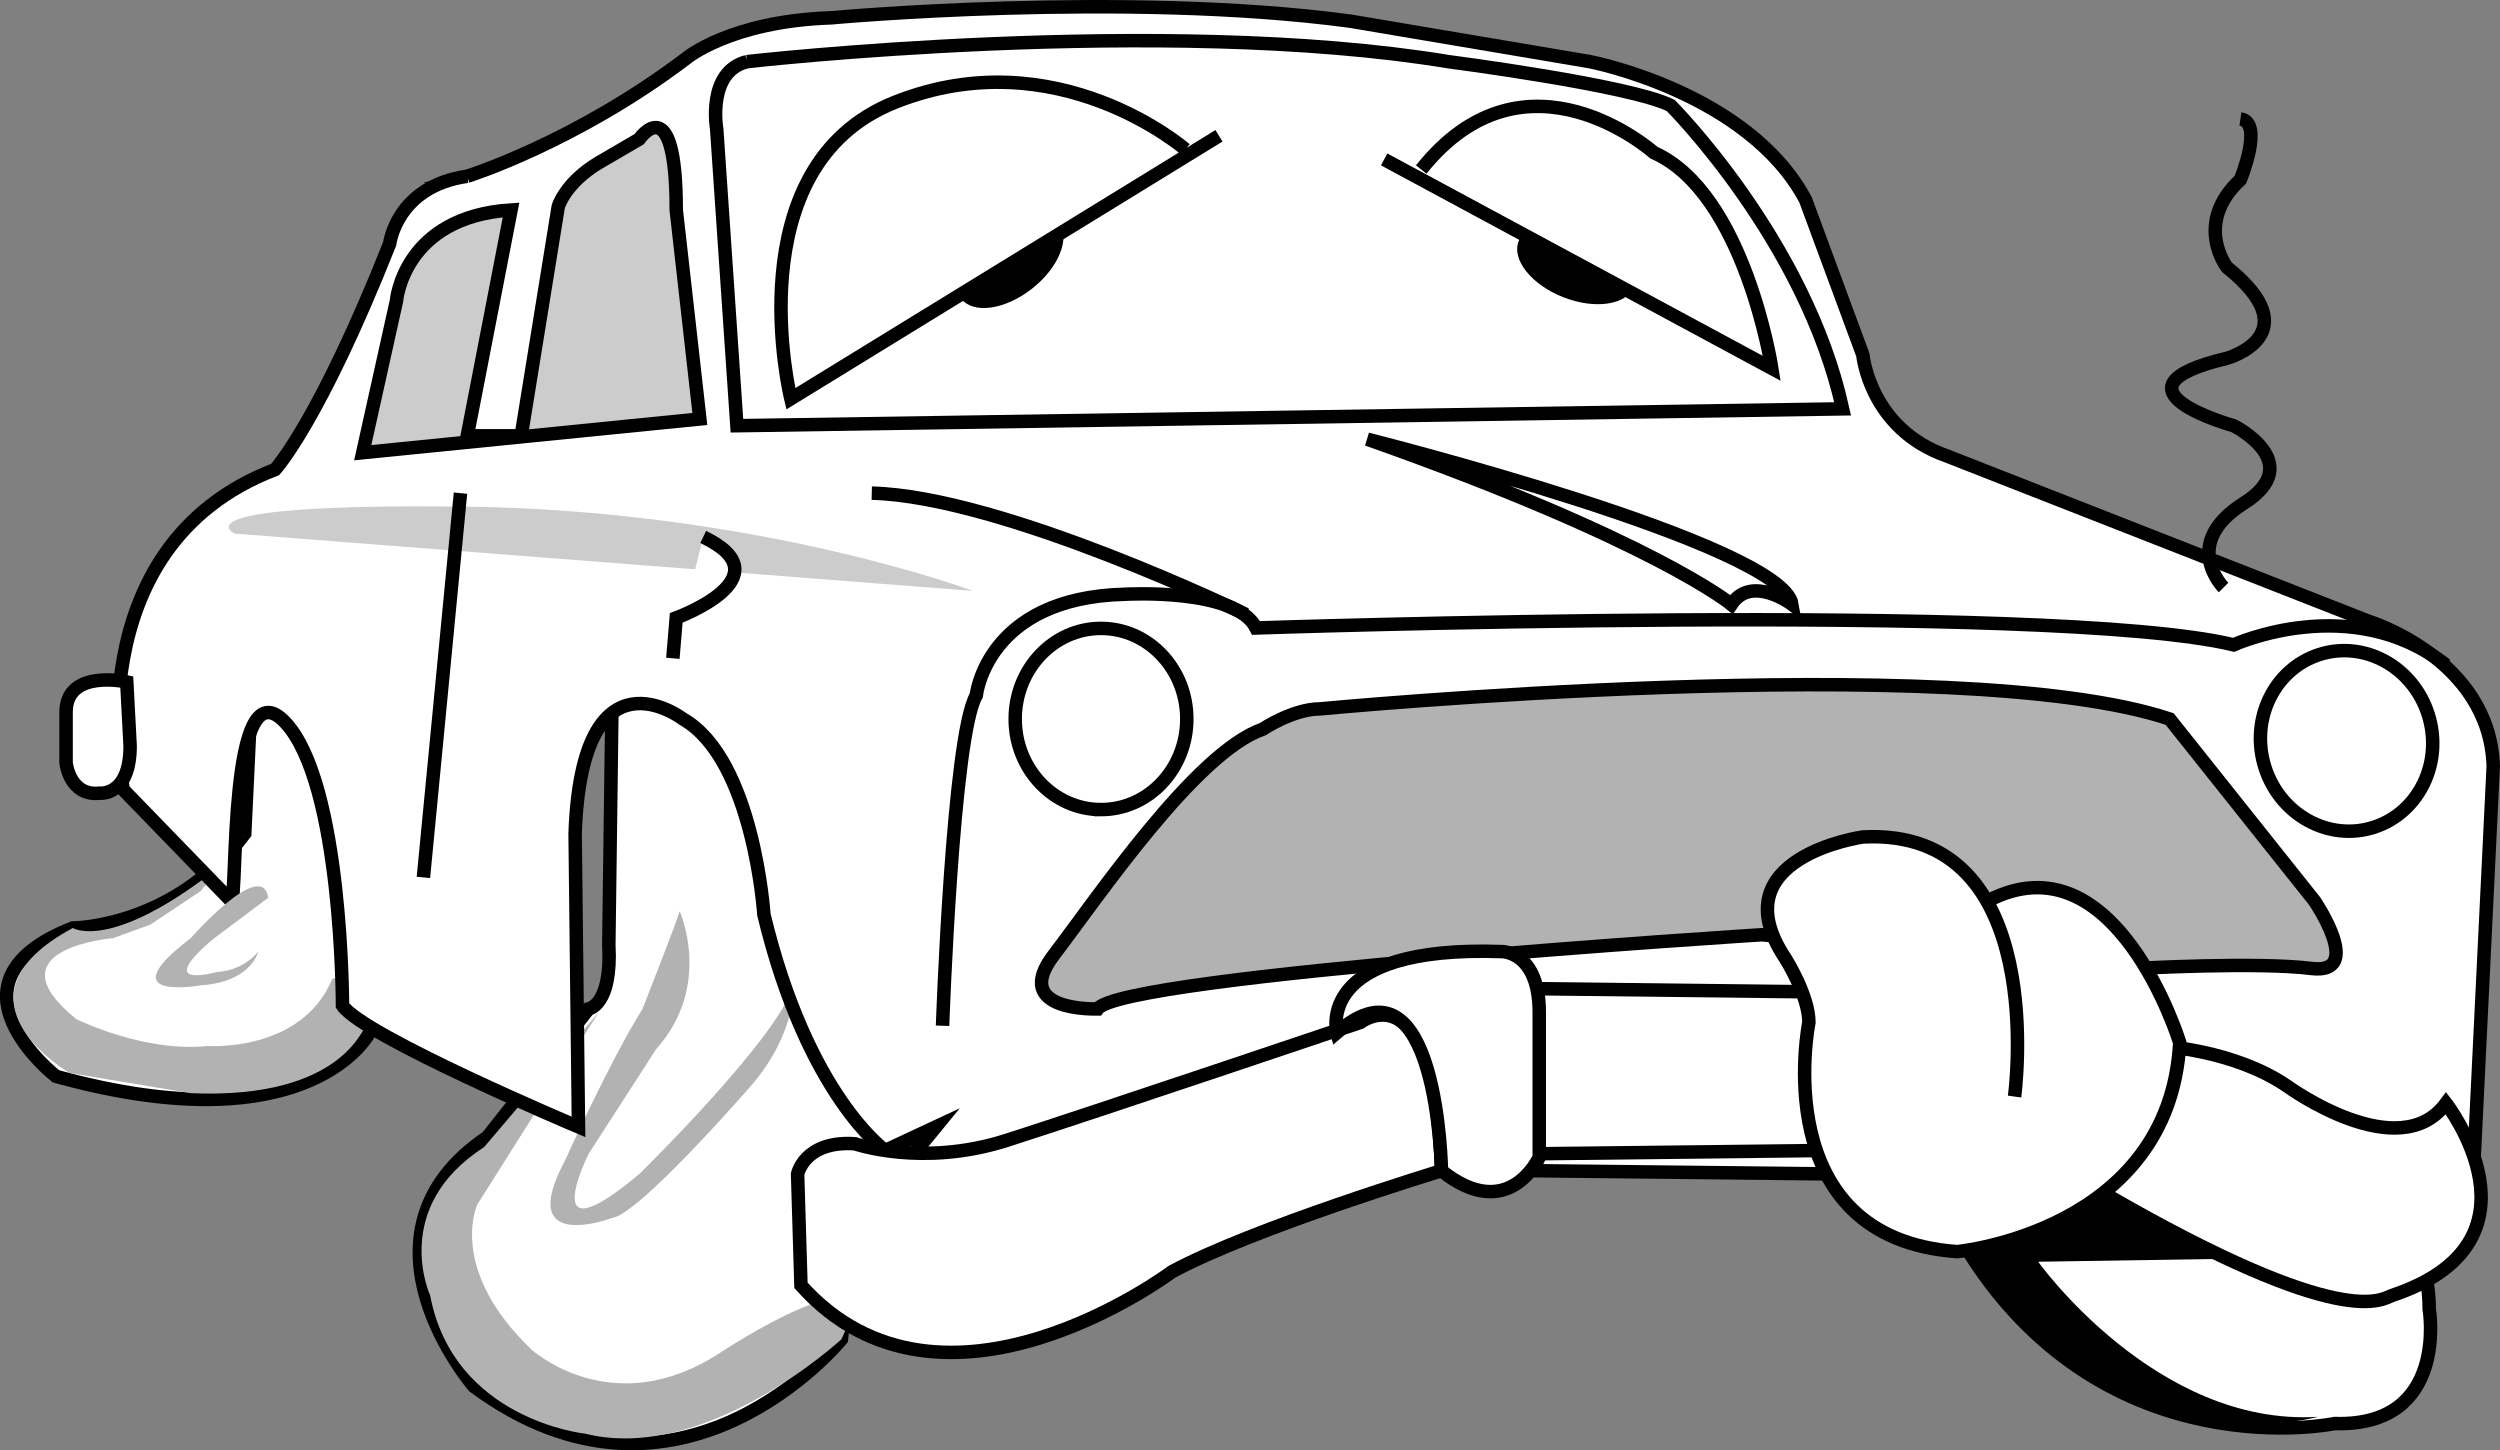 <svg xmlns="http://www.w3.org/2000/svg" width="185.401" height="107.538"><rect width="100%" height="100%" fill="#808080" stroke="none"/><path fill="#fff" d="M176.9 91.821s3.25-.25 3.25 5.25c0 0 1.5 8.75-7 8.5 0 0-16.75 3.5-27-12.5 0 0 11.5-13 30.75-1.25"/><path fill="none" stroke="#000" stroke-miterlimit="10" d="M176.9 91.821s3.25-.25 3.25 5.25c0 0 1.5 8.75-7 8.5 0 0-16.75 3.5-27-12.5 0 0 11.5-13 30.75-1.25zm0 0"/><path d="m167.15 93.321-16 .25s8.75 12.25 20.75 11.5c0 0-14.5 4.25-25.75-12 0 0 17.25-15.25 21 .25"/><path fill="#fff" d="M62.4 99.321s-12 14.75-27.25 3.5c0 0-9.75-11.25 1-18.5l7.5-9.5s1.75-.25 1.5-4.75l.25-19 7.5 1.5 6 10.5 4.75 14.5 2.75 6.5-3.5 10.5-.5 4.75"/><path fill="none" stroke="#000" stroke-miterlimit="10" d="M62.4 99.321s-12 14.75-27.25 3.5c0 0-9.75-11.25 1-18.5l7.5-9.5s1.75-.25 1.5-4.75l.25-19 7.5 1.5 6 10.5 4.75 14.5 2.75 6.5-3.5 10.5zm0 0"/><path fill="#b2b2b2" d="m44.4 75.071-9 14.25s-2.25 4.75 4 10.75c0 0 6 5.5 14 .25 0 0 12.5-8.25 9-1 0 0-10 9.25-19 7 0 0-9.75-1-11.5-10.25 0 0-3-6.5 4-11l8.5-10"/><path fill="#b2b2b2" d="M50.4 67.571s2.5 5.5-1.75 10.25l-5 7.75s-4 8 3.75 1.5c0 0 10.75-10.5 11.5-14.25 0 0 .25 3.75-3.25 7.75 0 0-8.25 9.5-10.25 9.75 0 0-7.25 2.75-3.5-4.25 0 0 3.25-7.25 5.75-11.25 0 0 2.75-7 2.75-7.25"/><path fill="#fff" d="M27.4 76.571s-4.25 8.5-23.25 3.25c0 0-9-7 1.25-11 0 0 7.5 0 12.75-7l.5-10.5 5 1 1.25 7.5 3.5 12.75-1 4"/><path fill="none" stroke="#000" stroke-miterlimit="10" d="M27.4 76.571s-4.25 8.5-23.25 3.25c0 0-9-7 1.25-11 0 0 7.5 0 12.75-7l.5-10.5 5 1 1.25 7.5 3.5 12.75zm0 0"/><path fill="#b2b2b2" d="M27.15 75.821s-1.5 5.75-13 5.25l-9-1.5s-9.5-5.5.25-10.75c0 0 2.75 1.75 10.5-4.25l2.25-2.75-3.25 4.25-3.75 2.5-2.75 1s-9.25.75-2.75 6c0 0 5 2.5 9.75 2 0 0 7 .5 9.25-5 0 0 2.75-.5 2.5 3.25"/><path fill="#fff" d="M34.65 13.071s8-2.5 16.25-8.75c0 0 3.25-2.75 10.75-3 0 0 21.75-2 38.5.25l17.75 3s11.75 2.25 16 10.25l4.25 11.5s.5 5.5 6.25 7.5l31.25 12.25s9 2.75 9.25 10.75l-1.5 30.75-116.25-1.25 2.25-2.75-3.75 1.75s-5.75-4-9-17.5c0 0-.75-11.5-6-14.5 0 0-7.5-5.75-8 8.5l.25 21.75s-16-6.75-17.5-9c0 0 0-16.5-4.25-21s-3.5 13.25-4 13.25l-8-8.25s-3.75-18 11.25-23.75c0 0 3.25-3.5 8.5-16.75 0 0 .5-4.25 5.75-5"/><path fill="none" stroke="#000" stroke-miterlimit="10" d="M34.65 13.071s8-2.5 16.25-8.75c0 0 3.25-2.75 10.75-3 0 0 21.75-2 38.5.25l17.75 3s11.75 2.25 16 10.25l4.25 11.5s.5 5.5 6.25 7.5l31.25 12.25s9 2.75 9.25 10.75l-1.5 30.75-116.25-1.25 2.25-2.75-3.75 1.75s-5.75-4-9-17.5c0 0-.75-11.5-6-14.5 0 0-7.5-5.75-8 8.5l.25 21.75s-16-6.75-17.5-9c0 0 0-16.5-4.25-21s-3.5 13.25-4 13.25l-8-8.25s-3.75-18 11.25-23.75c0 0 3.25-3.5 8.5-16.75 0 0 .5-4.25 5.75-5zm0 0"/><path fill="#ccc" d="m38.65 32.321 2.75-17s.5-1.75 3-3.25l3-1.75s2.75-4 2.75 5.25l1.75 15.5-25 2.5 2.5-11.25s.5-6.25 8.5-6.75l-3.25 16.75h4"/><path fill="none" stroke="#000" stroke-miterlimit="10" d="m38.65 32.321 2.75-17s.5-1.75 3-3.25l3-1.75s2.75-4 2.75 5.25l1.75 15.5-25 2.5 2.5-11.25s.5-6.25 8.5-6.75l-3.25 16.75zm0 0"/><path fill="#ccc" d="M72.15 43.821s-16-6-37.75-6.25-17 2-17 2"/><path fill="#fff" d="M81.65 60.04c3.516 0 6.364-3.008 6.364-6.719 0-3.71-2.848-6.719-6.364-6.719-3.515 0-6.363 3.008-6.363 6.72 0 3.71 2.848 6.718 6.363 6.718"/><path fill="none" stroke="#000" stroke-miterlimit="10" d="M81.65 60.04c3.516 0 6.364-3.008 6.364-6.719 0-3.71-2.848-6.719-6.364-6.719-3.515 0-6.363 3.008-6.363 6.72 0 3.71 2.848 6.718 6.363 6.718zm0 0"/><path fill="#fff" stroke="#000" stroke-miterlimit="10" d="m34.15 36.571-2.75 28.5m18.5-16.25.25-3s8.25-3 2-6"/><path fill="#fff" d="M55.4 4.571s30.75-3.5 52 0c0 0 13.5 1.75 16.5 3.25 0 0 10 10 12.75 22.5l-82 1.25-1.5-22s-.75-4.25 2.25-5"/><path fill="none" stroke="#000" stroke-miterlimit="10" d="M55.4 4.571s30.75-3.5 52 0c0 0 13.5 1.75 16.5 3.25 0 0 10 10 12.75 22.5l-82 1.25-1.5-22s-.75-4.25 2.25-5zm0 0"/><path d="M71.291 22.165c.906 1.148 3.258.808 5.25-.762s2.875-3.777 1.969-4.926c-.907-1.152-3.258-.808-5.25.762-1.996 1.57-2.875 3.777-1.969 4.926"/><path fill="#fff" stroke="#000" stroke-miterlimit="10" d="m90.4 10.071-31.75 19.5s-4.25-17.25 7.75-22 21.5 3.5 21.5 3.5"/><path d="M112.623 17.888c-.535 1.359.941 3.218 3.305 4.152 2.363.93 4.71.578 5.25-.785.535-1.364-.946-3.219-3.305-4.153-2.363-.93-4.711-.578-5.25.786"/><path fill="#fff" stroke="#000" stroke-miterlimit="10" d="m102.65 11.821 28.75 15.5s-2-13-8.75-16c0 0-9.5-8.5-17.25 1.25"/><path fill="#b2b2b2" d="M81.4 74.821s-6.5.25-3.25-4 10.5-15 15.5-16.75c0 0 2.25-1.5 4.25-1.5 0 0 47.25-4.5 63 .75l10.75 13.5s3.75 5.5-.25 5-13 0-13 0l-27.75-2.5s-47.5 3-49.25 5.5"/><path fill="none" stroke="#000" stroke-miterlimit="10" d="M81.4 74.821s-6.5.25-3.25-4 10.5-15 15.5-16.75c0 0 2.25-1.5 4.25-1.5 0 0 47.25-4.5 63 .75l10.75 13.5s3.75 5.5-.25 5-13 0-13 0l-27.75-2.5s-47.5 3-49.25 5.5zm0 0"/><path fill="#fff" d="M100.9 75.821s5.5-4.25 6 11c0 0-14 4.25-20 7.5 0 0-17 12.75-27.5 1l-.25-8.25s.5-2.5 4.25-2.25c0 0 5 1.75 11.25-.25s26.25-8.75 26.25-8.75"/><path fill="none" stroke="#000" stroke-miterlimit="10" d="M100.9 75.821s5.5-4.25 6 11c0 0-14 4.25-20 7.5 0 0-17 12.75-27.5 1l-.25-8.25s.5-2.5 4.25-2.25c0 0 5 1.75 11.25-.25s26.25-8.75 26.25-8.75zm0 0"/><path fill="#fff" d="M160.15 77.571s5.5.25 9.5 3c0 0 8.25 6 11.75 1.25 0 0 7.973 10.258-4 14.25-.75.25-3.5 2.75-21.25-7.5l4-11"/><path fill="none" stroke="#000" stroke-miterlimit="10" d="M160.15 77.571s5.5.25 9.5 3c0 0 8.25 6 11.75 1.25 0 0 7.973 10.258-4 14.25-.75.25-3.5 2.75-21.25-7.5zm-90.25-1.5s.75-21.5 2.5-24.5c0 0 .75-7.25 11-7.5 0 0 8.25-.5 9.75 2.5 0 0 59-2 72.5 1.25 0 0 8.75-4 15.75 1.5"/><path fill="#fff" d="m113.9 73.321 21.75.25-.5 11.75-22 .25.75-12.25"/><path fill="none" stroke="#000" stroke-miterlimit="10" d="m113.9 73.321 21.75.25-.5 11.75-22 .25zm0 0"/><path fill="#fff" stroke="#000" stroke-miterlimit="10" d="M149.4 81.321s2.75-20-11.25-19.25c0 0-10.75 1.5-5.75 9 0 0 1.75 2.75 1.75 4.75 0 0-3.25 16 11 17 0 0 15.75-1.5 16.5-15.5 0 0-4.75-15.5-14.25-10.5"/><path fill="#fff" d="M99.15 76.571s-1.75-6.5 12.25-6c0 0 2.75 0 2.75 4.5v10.75s-2.25 5-7.25 1c0 0-.25-16.75-7.75-10.25"/><path fill="none" stroke="#000" stroke-miterlimit="10" d="M99.15 76.571s-1.75-6.5 12.25-6c0 0 2.75 0 2.75 4.5v10.75s-2.25 5-7.25 1c0 0-.25-16.75-7.75-10.25zm0 0"/><path fill="#fff" d="M175.764 61.434c3.394-.91 5.367-4.554 4.406-8.136-.961-3.582-4.492-5.75-7.887-4.84-3.394.91-5.367 4.555-4.406 8.137.96 3.582 4.492 5.75 7.887 4.84"/><path fill="none" stroke="#000" stroke-miterlimit="10" d="M175.764 61.434c3.394-.91 5.367-4.554 4.406-8.136-.961-3.582-4.492-5.75-7.887-4.84-3.394.91-5.367 4.555-4.406 8.137.96 3.582 4.492 5.75 7.887 4.84zM101.4 32.571s30.75 7.75 31.5 12.25c0 0-3-2.25-4.5 0 0 0-5.75-4.75-27-12.25zm-9 13s-18-8.75-27.75-9m100.25 7s-3.25-3.25 1.5-6.25-.75-5.75-.75-5.75-10-2.75-.5-5c0 0 6.25-1.75 0-6.75 0 0-2.5-3.25 1-6.5 0 0 1.75-4.25 0-4.5"/><path fill="#b2b2b2" d="m19.9 66.571-4 3s-4.75 3.75.25 2.5c0 0 1.75 0 3-1.5 0 0-.5 2.25-4.25 2.5 0 0-7 1.25-.75-3.5 0 0 5.25-6 5.75-3"/><path fill="#fff" d="M9.4 50.571s-4.5-1-4.5 2.25v3.75s.25 2.5 2.5 2.25c0 0 2.25.25 2.25-3.5l-.25-4.75"/><path fill="none" stroke="#000" stroke-miterlimit="10" d="M9.4 50.571s-4.5-1-4.5 2.25v3.75s.25 2.5 2.5 2.25c0 0 2.25.25 2.25-3.5zm0 0"/></svg>
